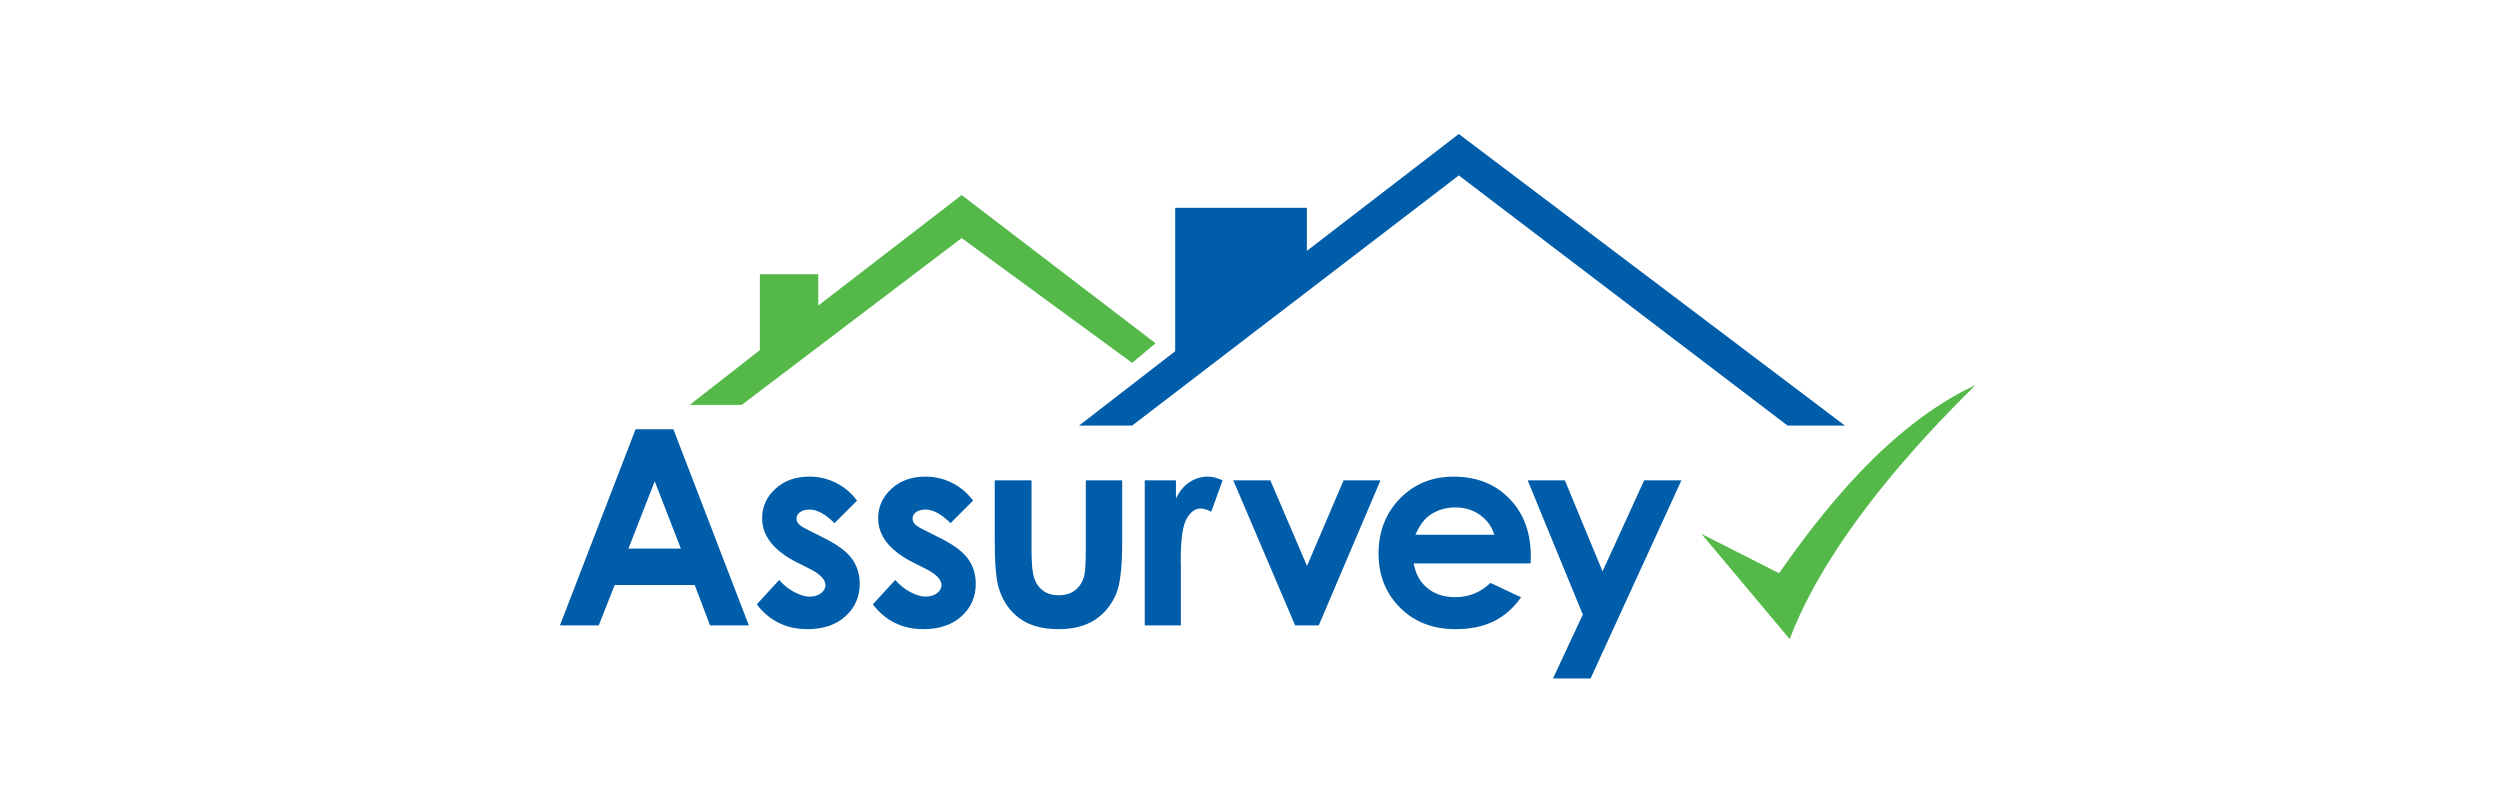 <?xml version="1.0" encoding="UTF-8"?>
<svg xmlns="http://www.w3.org/2000/svg" version="1.1" viewBox="0 0 331.7 107">
  <defs>
    <style>
      .cls-1 {
        fill: #54b948;
      }

      .cls-2 {
        fill: #005daa;
      }
    </style>
  </defs>
  <!-- Generator: Adobe Illustrator 28.7.0, SVG Export Plug-In . SVG Version: 1.2.0 Build 136)  -->
  <g>
    <g id="Layer_1">
      <polygon class="cls-2" points="143.168 56.465 155.923 46.6 155.923 27.573 173.4 27.573 173.4 33.281 193.554 17.778 244.785 56.465 237.174 56.465 193.554 23.274 150.215 56.465 143.168 56.465 143.168 56.465"/>
      <polygon class="cls-1" points="150.215 48.15 153.316 45.543 127.595 25.882 108.568 40.539 108.568 36.382 100.816 36.382 100.816 46.459 91.514 53.717 98.42 53.717 127.595 31.59 150.215 48.15 150.215 48.15"/>
      <path class="cls-1" d="M225.758,70.841l11.698,13.953c6.342-16.842,24.594-33.402,24.594-33.684-11.416,5.356-20.295,16.772-26.003,24.946l-10.289-5.215h0l-0-0Z"/>
      <path class="cls-2" d="M84.326,56.959h5.023l10.009,26.023h-5.148l-2.036-5.36h-10.618l-2.117,5.36h-5.148l10.035-26.023ZM86.869,63.858l-3.491,8.934h6.962l-3.471-8.934Z"/>
      <path class="cls-2" d="M113.715,66.423l-2.99,2.989c-1.215-1.203-2.317-1.804-3.308-1.804-.543,0-.967.115-1.274.345-.307.231-.46.516-.46.858,0,.259.097.498.292.716.194.219.675.516,1.442.894l1.769.884c1.863.92,3.143,1.857,3.839,2.813.696.955,1.044,2.076,1.044,3.361,0,1.71-.628,3.137-1.884,4.281-1.256,1.144-2.94,1.716-5.051,1.716-2.807,0-5.048-1.097-6.722-3.291l2.972-3.237c.566.661,1.229,1.194,1.99,1.601.76.407,1.436.61,2.025.61.637,0,1.15-.153,1.539-.46.389-.306.584-.66.584-1.061,0-.743-.702-1.469-2.105-2.176l-1.628-.814c-3.114-1.568-4.67-3.532-4.67-5.891,0-1.522.587-2.822,1.76-3.901,1.173-1.079,2.674-1.619,4.502-1.619,1.25,0,2.427.274,3.529.822,1.102.548,2.037,1.336,2.804,2.362Z"/>
      <path class="cls-2" d="M129.111,66.423l-2.99,2.989c-1.215-1.203-2.317-1.804-3.308-1.804-.543,0-.967.115-1.274.345-.307.231-.46.516-.46.858,0,.259.097.498.292.716.194.219.675.516,1.442.894l1.769.884c1.863.92,3.143,1.857,3.839,2.813.696.955,1.044,2.076,1.044,3.361,0,1.71-.628,3.137-1.884,4.281-1.256,1.144-2.94,1.716-5.051,1.716-2.807,0-5.048-1.097-6.722-3.291l2.972-3.237c.566.661,1.229,1.194,1.99,1.601.76.407,1.436.61,2.025.61.637,0,1.15-.153,1.539-.46.389-.306.584-.66.584-1.061,0-.743-.702-1.469-2.105-2.176l-1.628-.814c-3.114-1.568-4.67-3.532-4.67-5.891,0-1.522.587-2.822,1.76-3.901,1.173-1.079,2.674-1.619,4.502-1.619,1.25,0,2.427.274,3.529.822,1.102.548,2.037,1.336,2.804,2.362Z"/>
      <path class="cls-2" d="M131.982,63.734h4.882v9.27c0,1.804.124,3.058.372,3.759.248.702.648,1.248,1.197,1.636.55.39,1.226.584,2.03.584.804,0,1.486-.191,2.048-.575.562-.383.978-.946,1.25-1.689.201-.554.301-1.74.301-3.556v-9.429h4.83v8.155c0,3.361-.265,5.661-.796,6.9-.649,1.509-1.604,2.668-2.866,3.476-1.262.808-2.866,1.212-4.812,1.212-2.111,0-3.818-.472-5.121-1.416s-2.22-2.258-2.751-3.945c-.378-1.168-.566-3.291-.566-6.369v-8.013Z"/>
      <path class="cls-2" d="M151.885,63.734h4.139v2.423c.448-.955,1.044-1.681,1.787-2.176.743-.495,1.557-.743,2.441-.743.625,0,1.279.165,1.963.495l-1.504,4.157c-.566-.284-1.032-.425-1.397-.425-.743,0-1.371.46-1.884,1.38-.513.919-.769,2.724-.769,5.413l.018.937v7.784h-4.794v-19.247Z"/>
      <path class="cls-2" d="M163.63,63.734h4.92l4.863,11.357,4.852-11.357h4.896l-8.191,19.247h-3.131l-8.209-19.247Z"/>
      <path class="cls-2" d="M203.091,74.756h-15.514c.224,1.368.822,2.456,1.795,3.263.973.808,2.214,1.212,3.724,1.212,1.804,0,3.356-.63,4.653-1.892l4.068,1.91c-1.014,1.439-2.229,2.503-3.644,3.193-1.416.69-3.096,1.035-5.042,1.035-3.02,0-5.479-.952-7.377-2.857-1.899-1.904-2.848-4.29-2.848-7.156,0-2.936.947-5.375,2.839-7.315,1.893-1.939,4.267-2.91,7.121-2.91,3.031,0,5.496.97,7.394,2.91,1.899,1.941,2.848,4.503,2.848,7.687l-.018.92ZM198.262,70.952c-.319-1.074-.948-1.946-1.888-2.619s-2.029-1.008-3.27-1.008c-1.347,0-2.528.378-3.544,1.132-.638.472-1.228,1.303-1.772,2.495h10.473Z"/>
      <path class="cls-2" d="M202.691,63.734h4.936l5,12.077,5.516-12.077h4.949l-12.054,26.288h-4.988l3.958-8.477-7.317-17.811Z"/>
    </g>
  </g>
</svg>